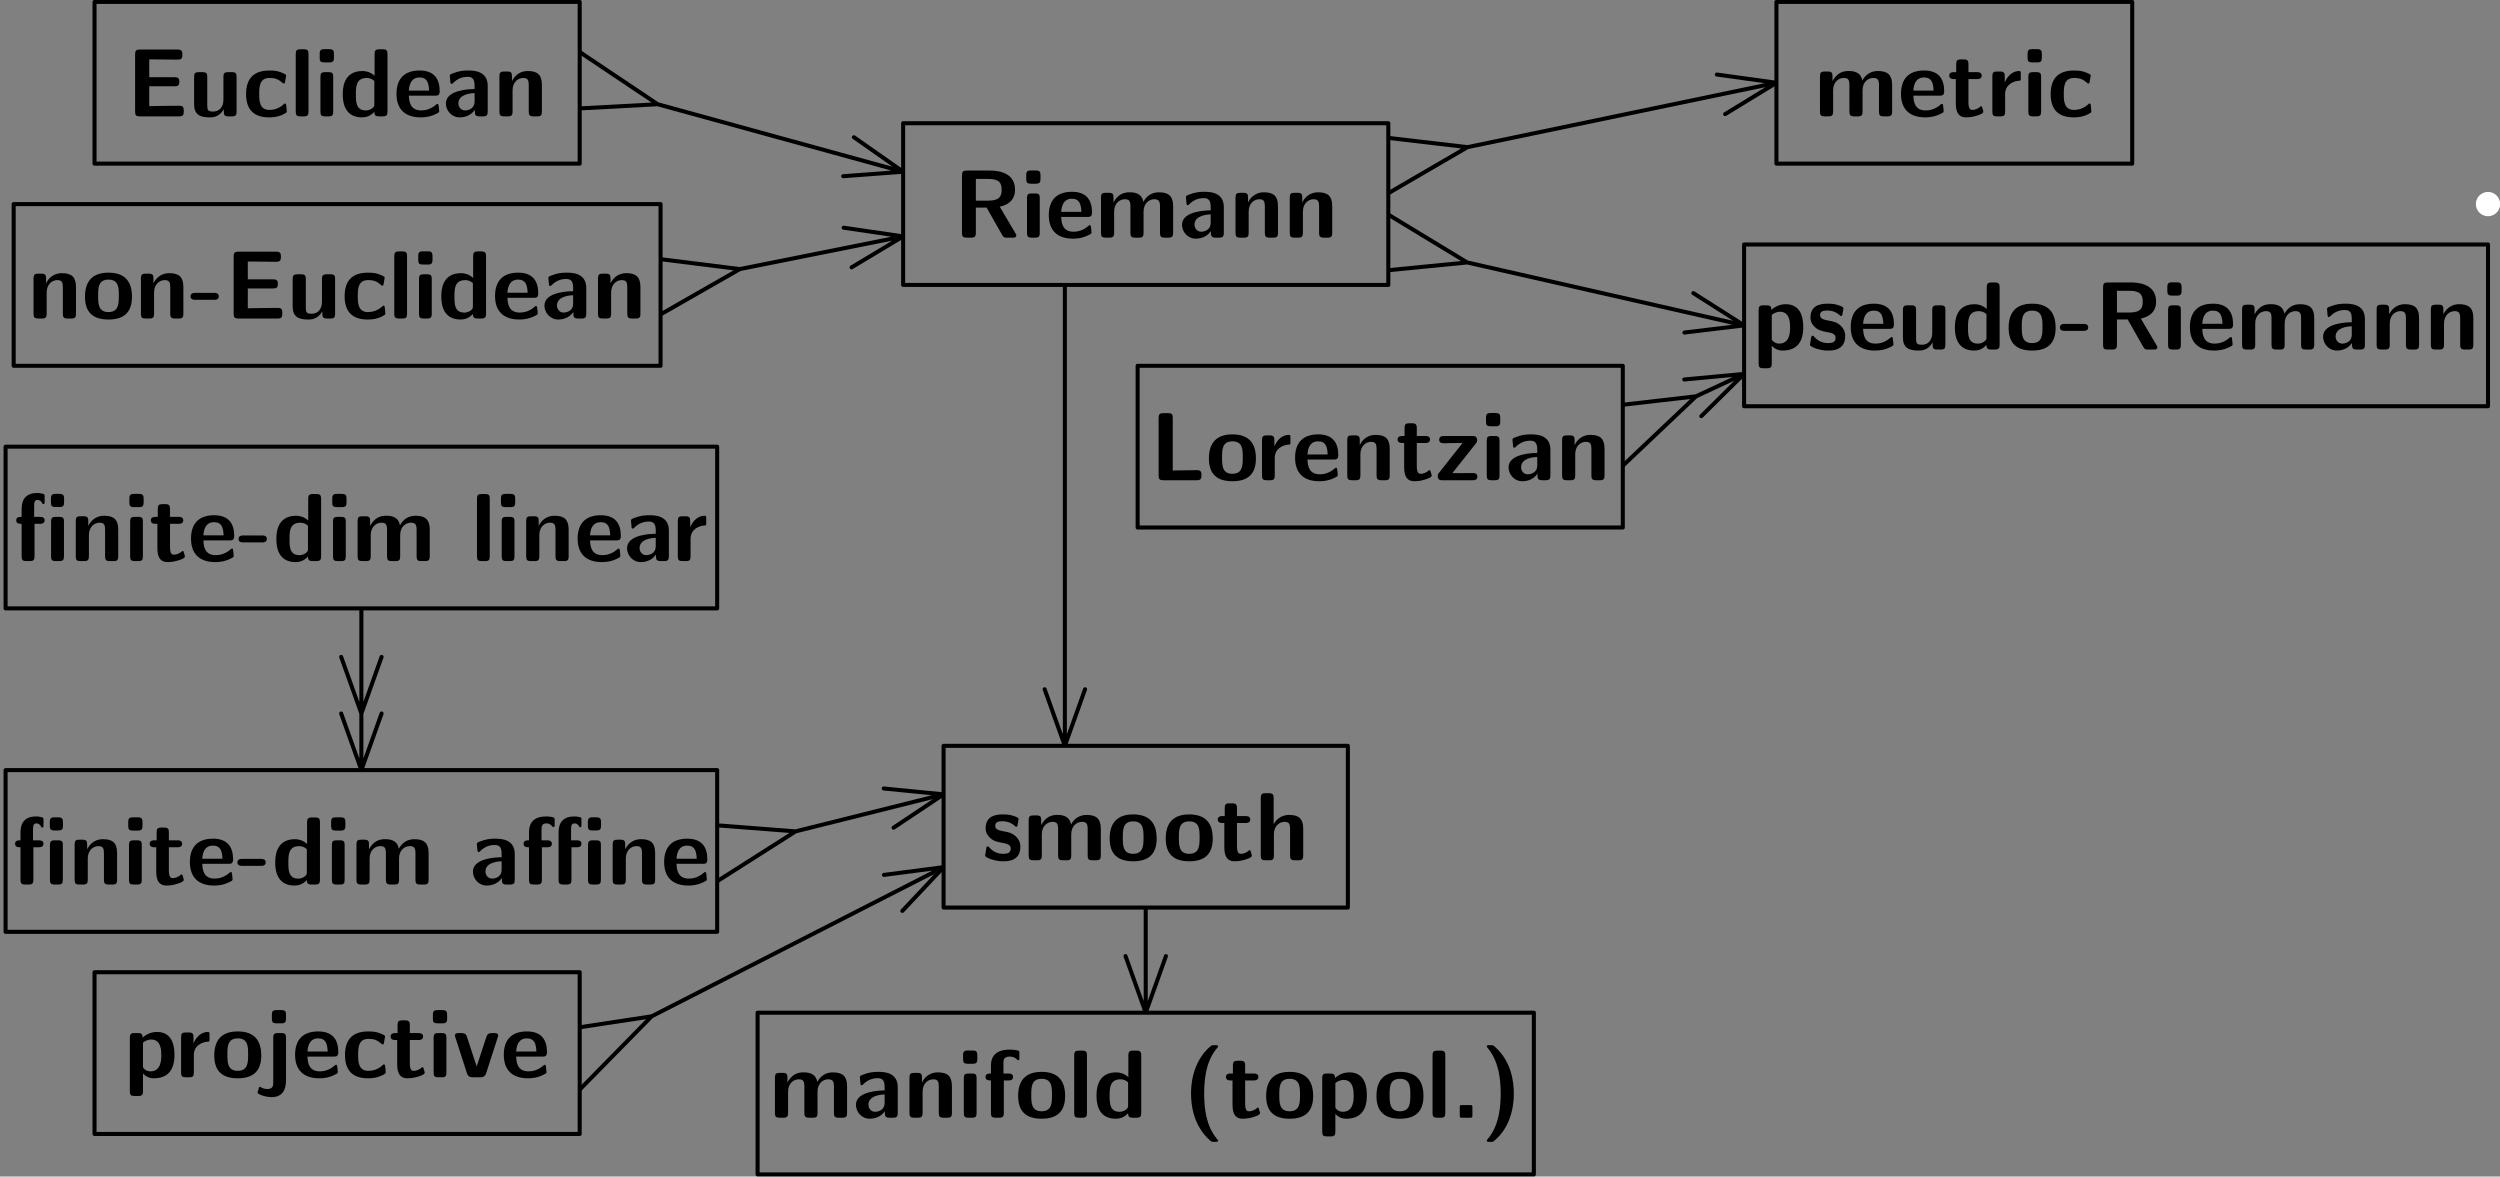 <?xml version="1.0" encoding="UTF-8"?>
<svg xmlns="http://www.w3.org/2000/svg" xmlns:xlink="http://www.w3.org/1999/xlink" width="309.175pt" height="145.5pt" viewBox="0 0 309.175 145.5" version="1.1">
<rect x="0" y="0" width="309.175" height="145.5" fill="#808080" stroke="none"/>
<defs>
<g>
<symbol overflow="visible" id="glyph0-0">
<path style="stroke:none;" d=""/>
</symbol>
<symbol overflow="visible" id="glyph0-1">
<path style="stroke:none;" d="M 5.766 -3.828 C 6.531 -4 7.656 -4.453 7.656 -5.938 C 7.656 -8.297 5.062 -8.297 4.531 -8.297 L 1.656 -8.297 C 1.234 -8.297 1.094 -8.156 1.094 -7.719 L 1.094 -0.578 C 1.094 -0.141 1.219 0 1.656 0 L 2.234 0 C 2.688 0 2.812 -0.156 2.812 -0.578 L 2.812 -3.719 L 4.141 -3.719 L 6.094 -0.281 C 6.266 0 6.391 0 6.656 0 L 7.359 0 C 7.609 0 7.812 0 7.812 -0.359 Z M 2.812 -4.578 L 2.812 -7.266 L 4.359 -7.266 C 5.75 -7.266 6 -6.719 6 -5.922 C 6 -5.219 5.828 -4.578 4.359 -4.578 Z M 2.812 -4.578 "/>
</symbol>
<symbol overflow="visible" id="glyph0-2">
<path style="stroke:none;" d="M 1.219 -8.312 C 0.844 -8.312 0.641 -8.234 0.641 -7.75 L 0.641 -7.203 C 0.641 -6.828 0.766 -6.672 1.203 -6.672 L 1.828 -6.672 C 2.406 -6.672 2.406 -6.922 2.406 -7.484 C 2.406 -8.062 2.406 -8.312 1.828 -8.312 Z M 2.312 -4.906 C 2.312 -5.281 2.234 -5.469 1.75 -5.469 L 1.297 -5.469 C 0.875 -5.469 0.734 -5.344 0.734 -4.906 L 0.734 -0.578 C 0.734 -0.141 0.859 0 1.297 0 L 1.75 0 C 2.203 0 2.312 -0.156 2.312 -0.578 Z M 2.312 -4.906 "/>
</symbol>
<symbol overflow="visible" id="glyph0-3">
<path style="stroke:none;" d="M 5.156 -2.562 C 5.422 -2.562 5.719 -2.562 5.719 -3.109 C 5.719 -4.656 5.016 -5.672 3.234 -5.672 C 1.312 -5.672 0.375 -4.609 0.375 -2.781 C 0.375 -0.828 1.5 0.125 3.375 0.125 C 3.844 0.125 4.516 0.078 5.312 -0.328 C 5.562 -0.453 5.656 -0.484 5.656 -0.641 C 5.656 -0.719 5.625 -1.062 5.609 -1.156 C 5.562 -1.531 5.547 -1.547 5.438 -1.547 C 5.391 -1.547 5.359 -1.547 5.234 -1.422 C 4.531 -0.812 3.812 -0.734 3.438 -0.734 C 2.078 -0.734 1.938 -1.797 1.906 -2.562 Z M 1.906 -3.188 C 1.953 -3.922 2.188 -4.812 3.234 -4.812 C 4.188 -4.812 4.359 -4.125 4.406 -3.188 Z M 1.906 -3.188 "/>
</symbol>
<symbol overflow="visible" id="glyph0-4">
<path style="stroke:none;" d="M 9.641 -3.891 C 9.641 -5.109 9.109 -5.609 7.891 -5.609 C 7.047 -5.609 6.391 -5.219 5.953 -4.422 C 5.766 -5.562 4.75 -5.609 4.25 -5.609 C 4.016 -5.609 3.516 -5.609 2.969 -5.219 C 2.609 -4.938 2.359 -4.547 2.281 -4.375 L 2.266 -4.375 L 2.266 -4.969 C 2.266 -5.359 2.188 -5.547 1.703 -5.547 L 1.297 -5.547 C 0.859 -5.547 0.719 -5.422 0.719 -4.969 L 0.719 -0.578 C 0.719 -0.141 0.844 0 1.297 0 L 1.766 0 C 2.219 0 2.344 -0.156 2.344 -0.578 L 2.344 -3.219 C 2.344 -4.297 3.078 -4.75 3.656 -4.75 C 4.234 -4.75 4.359 -4.5 4.359 -3.859 L 4.359 -0.578 C 4.359 -0.141 4.5 0 4.938 0 L 5.422 0 C 5.875 0 5.984 -0.156 5.984 -0.578 L 5.984 -3.219 C 5.984 -4.297 6.719 -4.75 7.297 -4.75 C 7.875 -4.75 8.016 -4.5 8.016 -3.859 L 8.016 -0.578 C 8.016 -0.141 8.141 0 8.578 0 L 9.062 0 C 9.516 0 9.641 -0.156 9.641 -0.578 Z M 9.641 -3.891 "/>
</symbol>
<symbol overflow="visible" id="glyph0-5">
<path style="stroke:none;" d="M 5.547 -3.781 C 5.547 -5.672 3.734 -5.672 3.125 -5.672 C 2.562 -5.672 1.969 -5.625 1.172 -5.297 C 0.922 -5.188 0.859 -5.156 0.859 -5.016 C 0.859 -4.938 0.938 -4.25 0.938 -4.141 C 0.953 -4.078 1.016 -4.016 1.094 -4.016 C 1.156 -4.016 1.188 -4.047 1.234 -4.094 C 1.75 -4.625 2.344 -4.891 3.078 -4.891 C 3.734 -4.891 3.922 -4.5 3.922 -3.797 L 3.922 -3.375 C 3.5 -3.375 0.375 -3.344 0.375 -1.594 C 0.375 -0.75 1.047 0.125 2.094 0.125 C 2.5 0.125 3.391 0.016 3.953 -0.812 L 3.953 -0.578 C 3.953 -0.188 4.047 0 4.531 0 L 4.969 0 C 5.422 0 5.547 -0.156 5.547 -0.578 Z M 3.922 -1.844 C 3.922 -0.734 2.781 -0.734 2.75 -0.734 C 2.25 -0.734 1.922 -1.156 1.922 -1.609 C 1.922 -2.781 3.578 -2.875 3.922 -2.875 Z M 3.922 -1.844 "/>
</symbol>
<symbol overflow="visible" id="glyph0-6">
<path style="stroke:none;" d="M 5.969 -3.891 C 5.969 -5.109 5.453 -5.609 4.234 -5.609 C 2.969 -5.609 2.438 -4.703 2.281 -4.375 L 2.266 -4.375 L 2.266 -4.969 C 2.266 -5.359 2.188 -5.547 1.703 -5.547 L 1.297 -5.547 C 0.859 -5.547 0.719 -5.422 0.719 -4.969 L 0.719 -0.578 C 0.719 -0.141 0.844 0 1.297 0 L 1.766 0 C 2.219 0 2.344 -0.156 2.344 -0.578 L 2.344 -3.219 C 2.344 -4.25 3.031 -4.75 3.656 -4.75 C 4.234 -4.75 4.344 -4.469 4.344 -3.859 L 4.344 -0.578 C 4.344 -0.188 4.438 0 4.922 0 L 5.406 0 C 5.859 0 5.969 -0.156 5.969 -0.578 Z M 5.969 -3.891 "/>
</symbol>
<symbol overflow="visible" id="glyph0-7">
<path style="stroke:none;" d="M 2.844 -3.719 L 5.984 -3.719 C 6.359 -3.719 6.562 -3.797 6.562 -4.281 C 6.562 -4.719 6.406 -4.844 5.984 -4.844 L 2.844 -4.844 L 2.844 -7.047 L 3.438 -7.047 C 4.359 -7.047 5.312 -7.016 6.234 -7.016 C 6.656 -7.016 6.938 -7.016 6.938 -7.594 L 6.938 -7.688 C 6.938 -8.062 6.844 -8.266 6.359 -8.266 L 1.656 -8.266 C 1.234 -8.266 1.094 -8.125 1.094 -7.688 L 1.094 -0.578 C 1.094 -0.141 1.219 0 1.656 0 L 6.531 0 C 7 0 7.109 -0.156 7.109 -0.578 L 7.109 -0.734 C 7.109 -1.312 6.844 -1.312 6.438 -1.312 C 5.828 -1.312 5.219 -1.297 4.594 -1.297 C 4.297 -1.297 3.062 -1.281 2.844 -1.266 Z M 2.844 -3.719 "/>
</symbol>
<symbol overflow="visible" id="glyph0-8">
<path style="stroke:none;" d="M 5.969 -4.906 C 5.969 -5.281 5.891 -5.469 5.406 -5.469 L 4.922 -5.469 C 4.469 -5.469 4.344 -5.312 4.344 -4.906 L 4.344 -2.062 C 4.344 -1.281 3.938 -0.594 3.078 -0.594 C 2.422 -0.594 2.344 -0.766 2.344 -1.406 L 2.344 -4.906 C 2.344 -5.281 2.266 -5.469 1.766 -5.469 L 1.297 -5.469 C 0.859 -5.469 0.719 -5.344 0.719 -4.906 L 0.719 -1.5 C 0.719 -0.234 1.406 0.125 2.656 0.125 C 2.969 0.125 3.828 0.125 4.391 -0.891 L 4.391 -0.578 C 4.391 -0.188 4.469 0 4.953 0 L 5.406 0 C 5.859 0 5.969 -0.156 5.969 -0.578 Z M 5.969 -4.906 "/>
</symbol>
<symbol overflow="visible" id="glyph0-9">
<path style="stroke:none;" d="M 5.469 -0.594 C 5.469 -0.734 5.422 -1.281 5.391 -1.438 C 5.391 -1.469 5.359 -1.594 5.25 -1.594 C 5.203 -1.594 5.172 -1.594 5.062 -1.469 C 4.859 -1.297 4.297 -0.797 3.312 -0.797 C 2.062 -0.797 2.062 -2.016 2.062 -2.766 C 2.062 -3.734 2.125 -4.75 3.344 -4.75 C 4.125 -4.75 4.453 -4.547 4.875 -4.203 C 5.016 -4.062 5.047 -4.062 5.094 -4.062 C 5.219 -4.062 5.234 -4.172 5.25 -4.219 C 5.266 -4.312 5.391 -4.984 5.391 -5.047 C 5.391 -5.156 5.312 -5.203 5.109 -5.297 C 4.531 -5.562 4.172 -5.672 3.328 -5.672 C 1.547 -5.672 0.438 -4.844 0.438 -2.75 C 0.438 -0.766 1.469 0.125 3.281 0.125 C 3.594 0.125 4.312 0.125 5.109 -0.281 C 5.453 -0.469 5.469 -0.484 5.469 -0.594 Z M 5.469 -0.594 "/>
</symbol>
<symbol overflow="visible" id="glyph0-10">
<path style="stroke:none;" d="M 2.312 -7.719 C 2.312 -8.109 2.234 -8.297 1.75 -8.297 L 1.297 -8.297 C 0.875 -8.297 0.734 -8.156 0.734 -7.719 L 0.734 -0.578 C 0.734 -0.141 0.859 0 1.297 0 L 1.75 0 C 2.203 0 2.312 -0.156 2.312 -0.578 Z M 2.312 -7.719 "/>
</symbol>
<symbol overflow="visible" id="glyph0-11">
<path style="stroke:none;" d="M 5.969 -7.719 C 5.969 -8.109 5.875 -8.297 5.391 -8.297 L 4.953 -8.297 C 4.5 -8.297 4.375 -8.141 4.375 -7.719 L 4.375 -5.016 C 3.844 -5.516 3.234 -5.609 2.875 -5.609 C 0.438 -5.609 0.438 -3.312 0.438 -2.719 C 0.438 -2.172 0.438 0.125 2.812 0.125 C 3.312 0.125 3.828 -0.016 4.344 -0.562 C 4.344 -0.125 4.5 0 4.906 0 L 5.391 0 C 5.844 0 5.969 -0.156 5.969 -0.578 Z M 4.344 -1.5 C 4.344 -1.297 4.344 -1.188 4 -0.938 C 3.688 -0.75 3.422 -0.734 3.281 -0.734 C 2.062 -0.734 2.062 -1.828 2.062 -2.719 C 2.062 -3.625 2.062 -4.75 3.406 -4.75 C 3.75 -4.75 4.078 -4.625 4.344 -4.375 Z M 4.344 -1.5 "/>
</symbol>
<symbol overflow="visible" id="glyph0-12">
<path style="stroke:none;" d="M 6.188 -2.688 C 6.188 -4.656 5.234 -5.672 3.281 -5.672 C 1.297 -5.672 0.375 -4.609 0.375 -2.688 C 0.375 -0.734 1.406 0.125 3.281 0.125 C 5.156 0.125 6.188 -0.734 6.188 -2.688 Z M 3.281 -0.797 C 2 -0.797 2 -1.875 2 -2.828 C 2 -3.75 2 -4.812 3.281 -4.812 C 4.562 -4.812 4.562 -3.766 4.562 -2.828 C 4.562 -1.891 4.562 -0.797 3.281 -0.797 Z M 3.281 -0.797 "/>
</symbol>
<symbol overflow="visible" id="glyph0-13">
<path style="stroke:none;" d="M 3.078 -2.312 C 3.219 -2.312 3.641 -2.312 3.641 -2.734 C 3.641 -3.172 3.219 -3.172 3.078 -3.172 L 0.719 -3.172 C 0.578 -3.172 0.141 -3.172 0.141 -2.734 C 0.141 -2.312 0.578 -2.312 0.719 -2.312 Z M 3.078 -2.312 "/>
</symbol>
<symbol overflow="visible" id="glyph0-14">
<path style="stroke:none;" d="M 2.609 -4.609 L 3.672 -4.609 C 3.812 -4.609 4.25 -4.609 4.25 -5.047 C 4.25 -5.469 3.812 -5.469 3.672 -5.469 L 2.609 -5.469 L 2.609 -6.469 C 2.609 -6.844 2.516 -7.047 2.031 -7.047 L 1.656 -7.047 C 1.234 -7.047 1.094 -6.906 1.094 -6.469 L 1.094 -5.469 L 0.812 -5.469 C 0.688 -5.469 0.234 -5.469 0.234 -5.047 C 0.234 -4.609 0.672 -4.609 0.812 -4.609 L 1.047 -4.609 L 1.047 -1.594 C 1.047 -0.375 1.484 0.125 2.312 0.125 C 2.422 0.125 2.938 0.125 3.562 -0.062 C 3.766 -0.125 4.453 -0.328 4.453 -0.562 C 4.453 -0.594 4.438 -0.688 4.359 -0.938 C 4.297 -1.172 4.281 -1.25 4.172 -1.25 C 4.109 -1.25 4.094 -1.234 4.031 -1.156 C 3.891 -1.062 3.578 -0.797 3.078 -0.797 C 2.781 -0.797 2.609 -1 2.609 -1.797 Z M 2.609 -4.609 "/>
</symbol>
<symbol overflow="visible" id="glyph0-15">
<path style="stroke:none;" d="M 2.312 -2.75 C 2.312 -3.891 3.266 -4.344 4.016 -4.406 C 4.234 -4.406 4.25 -4.406 4.25 -4.719 L 4.25 -5.281 C 4.25 -5.516 4.25 -5.609 4.047 -5.609 C 3.703 -5.609 2.828 -5.484 2.266 -4.203 L 2.266 -4.969 C 2.266 -5.359 2.172 -5.547 1.688 -5.547 L 1.297 -5.547 C 0.875 -5.547 0.734 -5.422 0.734 -4.969 L 0.734 -0.578 C 0.734 -0.141 0.859 0 1.297 0 L 1.75 0 C 2.203 0 2.312 -0.156 2.312 -0.578 Z M 2.312 -2.75 "/>
</symbol>
<symbol overflow="visible" id="glyph0-16">
<path style="stroke:none;" d="M 2.359 -0.469 C 2.891 0.125 3.547 0.125 3.719 0.125 C 6.25 0.125 6.25 -2.156 6.25 -2.766 C 6.25 -3.344 6.25 -5.609 4.094 -5.609 C 3.375 -5.609 2.75 -5.312 2.312 -4.906 C 2.312 -5.359 2.156 -5.469 1.75 -5.469 L 1.297 -5.469 C 0.875 -5.469 0.734 -5.344 0.734 -4.906 L 0.734 1.75 C 0.734 2.172 0.859 2.312 1.297 2.312 L 1.781 2.312 C 2.234 2.312 2.359 2.156 2.359 1.75 Z M 2.359 -4.281 C 2.484 -4.406 2.875 -4.672 3.391 -4.672 C 4.609 -4.672 4.625 -3.266 4.625 -2.734 C 4.625 -2.266 4.625 -0.734 3.281 -0.734 C 3 -0.734 2.781 -0.828 2.641 -0.938 C 2.359 -1.141 2.359 -1.188 2.359 -1.406 Z M 2.359 -4.281 "/>
</symbol>
<symbol overflow="visible" id="glyph0-17">
<path style="stroke:none;" d="M 4.734 -1.688 C 4.734 -2.359 4.375 -2.766 4.156 -2.969 C 3.688 -3.391 3.266 -3.469 2.766 -3.562 C 2.109 -3.688 1.625 -3.781 1.625 -4.25 C 1.625 -4.734 2.016 -4.828 2.484 -4.828 C 3.281 -4.828 3.719 -4.531 4.031 -4.266 C 4.141 -4.141 4.172 -4.141 4.219 -4.141 C 4.344 -4.141 4.359 -4.25 4.375 -4.297 C 4.406 -4.406 4.516 -5.062 4.516 -5.125 C 4.516 -5.312 3.891 -5.484 3.75 -5.531 C 3.281 -5.672 2.891 -5.672 2.578 -5.672 C 2.047 -5.672 0.438 -5.672 0.438 -3.969 C 0.438 -3.375 0.703 -3.031 1.031 -2.734 C 1.453 -2.359 1.906 -2.266 2.594 -2.141 C 2.938 -2.078 3.547 -1.969 3.547 -1.453 C 3.547 -0.891 3.078 -0.797 2.625 -0.797 C 2.094 -0.797 1.422 -0.953 0.859 -1.625 C 0.797 -1.688 0.766 -1.719 0.688 -1.719 C 0.578 -1.719 0.547 -1.609 0.531 -1.547 C 0.516 -1.375 0.375 -0.688 0.375 -0.578 C 0.375 -0.359 1.25 -0.078 1.266 -0.078 C 1.922 0.125 2.422 0.125 2.625 0.125 C 3.234 0.125 4.734 0.078 4.734 -1.688 Z M 4.734 -1.688 "/>
</symbol>
<symbol overflow="visible" id="glyph0-18">
<path style="stroke:none;" d="M 2.844 -1.203 L 2.844 -7.719 C 2.844 -8.109 2.766 -8.297 2.266 -8.297 L 1.656 -8.297 C 1.234 -8.297 1.094 -8.156 1.094 -7.719 L 1.094 -0.578 C 1.094 -0.141 1.219 0 1.656 0 L 5.812 0 C 6.266 0 6.391 -0.156 6.391 -0.578 L 6.391 -0.688 C 6.391 -0.953 6.375 -1.25 5.828 -1.25 Z M 2.844 -1.203 "/>
</symbol>
<symbol overflow="visible" id="glyph0-19">
<path style="stroke:none;" d="M 5.094 -4.562 C 5.219 -4.719 5.234 -4.781 5.234 -4.969 C 5.234 -5.469 4.859 -5.469 4.656 -5.469 L 1.125 -5.469 C 0.969 -5.469 0.547 -5.469 0.547 -5.016 C 0.547 -4.578 0.938 -4.578 1.25 -4.578 C 1.641 -4.578 2.609 -4.609 2.984 -4.609 L 3.438 -4.609 L 0.516 -0.906 C 0.391 -0.75 0.375 -0.688 0.375 -0.5 C 0.375 0 0.734 0 0.938 0 L 4.703 0 C 4.859 0 5.266 0 5.266 -0.438 C 5.266 -0.891 4.906 -0.891 4.547 -0.891 C 3.953 -0.891 3.328 -0.875 2.719 -0.875 L 2.172 -0.875 Z M 5.094 -4.562 "/>
</symbol>
<symbol overflow="visible" id="glyph0-20">
<path style="stroke:none;" d="M 5.969 -3.891 C 5.969 -5.109 5.453 -5.609 4.234 -5.609 C 3.031 -5.609 2.484 -4.781 2.312 -4.453 L 2.312 -7.719 C 2.312 -8.109 2.219 -8.297 1.734 -8.297 L 1.297 -8.297 C 0.859 -8.297 0.719 -8.156 0.719 -7.719 L 0.719 -0.578 C 0.719 -0.141 0.844 0 1.297 0 L 1.766 0 C 2.219 0 2.344 -0.156 2.344 -0.578 L 2.344 -3.219 C 2.344 -4.25 3.031 -4.75 3.656 -4.75 C 4.234 -4.75 4.344 -4.469 4.344 -3.859 L 4.344 -0.578 C 4.344 -0.188 4.438 0 4.922 0 L 5.406 0 C 5.859 0 5.969 -0.156 5.969 -0.578 Z M 5.969 -3.891 "/>
</symbol>
<symbol overflow="visible" id="glyph0-21">
<path style="stroke:none;" d="M 6.281 -7.734 C 6.281 -8.109 6.188 -8.312 5.703 -8.312 L 5.219 -8.312 C 4.766 -8.312 4.656 -8.156 4.656 -7.734 L 4.656 -7.25 C 4.656 -6.875 4.734 -6.688 5.219 -6.688 L 5.703 -6.688 C 6.156 -6.688 6.281 -6.844 6.281 -7.25 Z M 4.672 -0.578 C 4.672 -0.188 4.75 0 5.25 0 L 5.688 0 C 6.141 0 6.266 -0.156 6.266 -0.578 L 6.266 -4.906 C 6.266 -5.281 6.188 -5.469 5.688 -5.469 L 5.25 -5.469 C 4.797 -5.469 4.672 -5.312 4.672 -4.906 Z M 2.578 -6.844 C 2.578 -7.172 2.609 -7.562 2.969 -7.562 C 3.375 -7.562 3.5 -7.297 3.578 -7.156 C 3.594 -7.109 3.641 -7.047 3.719 -7.047 C 3.875 -7.047 3.875 -7.172 3.875 -7.359 L 3.875 -7.969 C 3.875 -8.25 3.875 -8.266 3.578 -8.344 C 3.281 -8.422 3.125 -8.422 2.953 -8.422 C 1.703 -8.422 1.031 -7.766 1.031 -6.453 L 1.031 -5.469 C 0.781 -5.469 0.359 -5.469 0.359 -5.047 C 0.359 -4.609 0.766 -4.609 1.031 -4.609 L 1.031 -0.578 C 1.031 -0.141 1.156 0 1.609 0 L 2.047 0 C 2.5 0 2.625 -0.156 2.625 -0.578 L 2.625 -4.609 L 3.297 -4.609 C 3.438 -4.609 3.875 -4.609 3.875 -5.047 C 3.875 -5.469 3.438 -5.469 3.297 -5.469 L 2.578 -5.469 Z M 2.578 -6.844 "/>
</symbol>
<symbol overflow="visible" id="glyph0-22">
<path style="stroke:none;" d="M 9.938 -7.734 C 9.938 -8.109 9.844 -8.312 9.359 -8.312 L 8.875 -8.312 C 8.422 -8.312 8.312 -8.156 8.312 -7.734 L 8.312 -7.25 C 8.312 -6.875 8.391 -6.688 8.875 -6.688 L 9.359 -6.688 C 9.812 -6.688 9.938 -6.844 9.938 -7.25 Z M 8.328 -0.578 C 8.328 -0.188 8.422 0 8.906 0 L 9.344 0 C 9.797 0 9.922 -0.156 9.922 -0.578 L 9.922 -4.906 C 9.922 -5.281 9.844 -5.469 9.344 -5.469 L 8.906 -5.469 C 8.453 -5.469 8.328 -5.312 8.328 -4.906 Z M 6.234 -6.844 C 6.234 -7.281 6.312 -7.562 6.641 -7.562 C 7.016 -7.562 7.156 -7.297 7.219 -7.203 C 7.25 -7.141 7.281 -7.078 7.359 -7.078 C 7.516 -7.078 7.516 -7.203 7.516 -7.391 L 7.516 -8.016 C 7.516 -8.297 7.516 -8.312 7.203 -8.359 C 6.938 -8.422 6.734 -8.422 6.625 -8.422 C 5.344 -8.422 4.688 -7.75 4.688 -6.453 L 4.688 -0.578 C 4.688 -0.141 4.812 0 5.266 0 L 5.703 0 C 6.156 0 6.281 -0.156 6.281 -0.578 L 6.281 -4.609 L 6.938 -4.609 C 7.094 -4.609 7.516 -4.609 7.516 -5.047 C 7.516 -5.469 7.094 -5.469 6.938 -5.469 L 6.234 -5.469 Z M 2.578 -6.797 C 2.578 -7.172 2.625 -7.562 3.172 -7.562 C 3.578 -7.562 3.766 -7.359 3.891 -7.203 C 3.938 -7.156 3.969 -7.109 4.047 -7.109 C 4.203 -7.109 4.203 -7.234 4.203 -7.422 L 4.203 -7.969 C 4.203 -8.266 4.188 -8.266 3.844 -8.359 C 3.531 -8.422 3.297 -8.422 3.141 -8.422 C 1.875 -8.422 1.031 -7.875 1.031 -6.438 L 1.031 -5.469 C 0.781 -5.469 0.359 -5.469 0.359 -5.047 C 0.359 -4.609 0.766 -4.609 1.031 -4.609 L 1.031 -0.578 C 1.031 -0.141 1.156 0 1.609 0 L 2.047 0 C 2.5 0 2.625 -0.156 2.625 -0.578 L 2.625 -4.609 L 3.281 -4.609 C 3.438 -4.609 3.859 -4.609 3.859 -5.047 C 3.859 -5.469 3.438 -5.469 3.281 -5.469 L 2.578 -5.469 Z M 2.578 -6.797 "/>
</symbol>
<symbol overflow="visible" id="glyph0-23">
<path style="stroke:none;" d="M 2.672 -7.734 C 2.672 -8.109 2.594 -8.312 2.109 -8.312 L 1.5 -8.312 C 1.047 -8.312 0.922 -8.156 0.922 -7.734 L 0.922 -7.25 C 0.922 -6.859 1 -6.672 1.5 -6.672 L 2.109 -6.672 C 2.562 -6.672 2.672 -6.828 2.672 -7.25 Z M 1.094 0.656 C 1.094 0.969 1.094 1.453 0.344 1.453 C 0.203 1.453 -0.125 1.406 -0.375 1.266 C -0.484 1.188 -0.516 1.188 -0.547 1.188 C -0.672 1.188 -0.688 1.266 -0.734 1.5 C -0.828 1.75 -0.844 1.859 -0.844 1.891 C -0.844 2.109 0.141 2.453 0.891 2.453 C 2.219 2.453 2.672 1.562 2.672 0.375 L 2.672 -4.906 C 2.672 -5.281 2.594 -5.469 2.109 -5.469 L 1.656 -5.469 C 1.203 -5.469 1.094 -5.312 1.094 -4.906 Z M 1.094 0.656 "/>
</symbol>
<symbol overflow="visible" id="glyph0-24">
<path style="stroke:none;" d="M 5.594 -4.906 C 5.656 -5.078 5.656 -5.109 5.656 -5.141 C 5.656 -5.469 5.359 -5.469 5.172 -5.469 L 4.922 -5.469 C 4.422 -5.469 4.297 -5.297 4.188 -4.953 L 3 -1.344 L 1.812 -4.953 C 1.734 -5.219 1.656 -5.469 1.078 -5.469 L 0.781 -5.469 C 0.609 -5.469 0.312 -5.469 0.312 -5.141 C 0.312 -5.109 0.312 -5.078 0.375 -4.906 L 1.797 -0.5 C 1.953 0 2.328 0 2.547 0 L 3.422 0 C 3.641 0 4 0 4.172 -0.5 Z M 5.594 -4.906 "/>
</symbol>
<symbol overflow="visible" id="glyph0-25">
<path style="stroke:none;" d="M 2.625 -4.609 L 3.188 -4.609 C 3.328 -4.609 3.766 -4.609 3.766 -5.047 C 3.766 -5.469 3.328 -5.469 3.188 -5.469 L 2.578 -5.469 L 2.578 -6.781 C 2.578 -7.094 2.578 -7.562 3.359 -7.562 C 3.734 -7.562 3.984 -7.453 4.219 -7.234 C 4.297 -7.141 4.344 -7.109 4.406 -7.109 C 4.547 -7.109 4.547 -7.234 4.547 -7.422 L 4.547 -7.969 C 4.547 -8.266 4.547 -8.266 4.141 -8.359 C 3.797 -8.422 3.531 -8.422 3.359 -8.422 C 2.469 -8.422 1.031 -8.219 1.031 -6.438 L 1.031 -5.469 C 0.781 -5.469 0.359 -5.469 0.359 -5.047 C 0.359 -4.609 0.766 -4.609 1.031 -4.609 L 1.031 -0.578 C 1.031 -0.141 1.156 0 1.609 0 L 2.047 0 C 2.5 0 2.625 -0.156 2.625 -0.578 Z M 2.625 -4.609 "/>
</symbol>
<symbol overflow="visible" id="glyph0-26">
<path style="stroke:none;" d="M 3.844 -8.969 C 3.625 -8.969 3.594 -8.969 3.375 -8.781 C 1.953 -7.562 1.031 -5.516 1.031 -2.984 C 1.031 -1.547 1.328 0.953 3.328 2.766 C 3.578 2.984 3.594 2.984 3.844 2.984 L 4.047 2.984 C 4.25 2.984 4.375 2.984 4.375 2.828 C 4.375 2.797 4.375 2.766 4.234 2.625 C 3.484 1.703 2.656 0.234 2.656 -2.984 C 2.656 -6.5 3.641 -7.891 4.297 -8.672 C 4.344 -8.734 4.375 -8.766 4.375 -8.812 C 4.375 -8.969 4.25 -8.969 4.047 -8.969 Z M 3.844 -8.969 "/>
</symbol>
<symbol overflow="visible" id="glyph0-27">
<path style="stroke:none;" d="M 2.609 -1.25 C 2.609 -1.547 2.594 -1.562 2.281 -1.562 L 1.359 -1.562 C 1.047 -1.562 1.047 -1.547 1.047 -1.25 L 1.047 -0.328 C 1.047 -0.016 1.047 0 1.359 0 L 2.281 0 C 2.594 0 2.609 -0.016 2.609 -0.328 Z M 2.609 -1.25 "/>
</symbol>
<symbol overflow="visible" id="glyph0-28">
<path style="stroke:none;" d="M 1.047 -8.969 C 0.859 -8.969 0.734 -8.969 0.734 -8.812 C 0.734 -8.781 0.734 -8.75 0.875 -8.594 C 1.609 -7.672 2.453 -6.203 2.453 -2.984 C 2.453 0.516 1.453 1.906 0.797 2.703 C 0.734 2.781 0.734 2.812 0.734 2.828 C 0.734 2.984 0.859 2.984 1.047 2.984 L 1.266 2.984 C 1.484 2.984 1.5 2.984 1.719 2.797 C 3.156 1.594 4.078 -0.453 4.078 -2.984 C 4.078 -4.438 3.781 -6.938 1.781 -8.734 C 1.531 -8.969 1.5 -8.969 1.266 -8.969 Z M 1.047 -8.969 "/>
</symbol>
</g>
<clipPath id="clip1">
  <path d="M 71.691 5.102 L 112 5.102 L 112 15.238 L 71.691 15.238 Z M 71.691 15.238 L 111.691 15.238 L 111.691 20.238 L 71.691 20.238 Z M 68 20.238 L 111.691 20.238 L 111.691 23 L 68 23 Z M 68 20.238 "/>
</clipPath>
<clipPath id="clip2">
  <path d="M 81.691 27 L 111.691 27 L 111.691 30.238 L 81.691 30.238 Z M 81.691 30.238 L 111.691 30.238 L 111.691 35.238 L 81.691 35.238 Z M 81.691 35.238 L 112 35.238 L 112 40 L 81.691 40 Z M 81.691 35.238 "/>
</clipPath>
<clipPath id="clip3">
  <path d="M 168 8 L 219.691 8 L 219.691 15.238 L 168 15.238 Z M 171.691 15.238 L 219.691 15.238 L 219.691 20.238 L 171.691 20.238 Z M 171.691 20.238 L 220 20.238 L 220 25 L 171.691 25 Z M 171.691 20.238 "/>
</clipPath>
<clipPath id="clip4">
  <path d="M 171.691 25 L 216 25 L 216 30.238 L 171.691 30.238 Z M 171.691 30.238 L 215.691 30.238 L 215.691 35.238 L 171.691 35.238 Z M 168 35.238 L 215.691 35.238 L 215.691 42 L 168 42 Z M 168 35.238 "/>
</clipPath>
<clipPath id="clip5">
  <path d="M 128 35.238 L 135 35.238 L 135 45.238 L 128 45.238 Z M 128 45.238 L 135 45.238 L 135 55.238 L 128 55.238 Z M 128 55.238 L 135 55.238 L 135 65.238 L 128 65.238 Z M 128 65.238 L 135 65.238 L 135 75.238 L 128 75.238 Z M 128 75.238 L 135 75.238 L 135 92.238 L 128 92.238 Z M 128 75.238 "/>
</clipPath>
<clipPath id="clip6">
  <path d="M 41.441 75.238 L 48 75.238 L 48 92.238 L 41.441 92.238 Z M 41.441 92.238 L 48 92.238 L 48 95.238 L 41.441 95.238 Z M 41.441 92.238 "/>
</clipPath>
<clipPath id="clip7">
  <path d="M 88.691 97 L 116.691 97 L 116.691 110 L 88.691 110 Z M 88.691 97 "/>
</clipPath>
<clipPath id="clip8">
  <path d="M 88.691 106 L 116.691 106 L 116.691 112.238 L 88.691 112.238 Z M 88.691 112.238 L 117 112.238 L 117 115.238 L 88.691 115.238 Z M 67 115.238 L 117 115.238 L 117 120.238 L 67 120.238 Z M 71.691 120.238 L 117 120.238 L 117 125.238 L 71.691 125.238 Z M 71.691 125.238 L 93.691 125.238 L 93.691 135 L 71.691 135 Z M 71.691 125.238 "/>
</clipPath>
<clipPath id="clip9">
  <path d="M 138 112.238 L 145 112.238 L 145 115.238 L 138 115.238 Z M 138 115.238 L 145 115.238 L 145 120.238 L 138 120.238 Z M 138 120.238 L 145 120.238 L 145 125.238 L 138 125.238 Z M 138 120.238 "/>
</clipPath>
<clipPath id="clip10">
  <path d="M 196 45 L 215.691 45 L 215.691 45.238 L 196 45.238 Z M 200.691 45.238 L 215.691 45.238 L 215.691 50.238 L 200.691 50.238 Z M 200.691 50.238 L 216 50.238 L 216 58 L 200.691 58 Z M 200.691 50.238 "/>
</clipPath>
<clipPath id="clip11">
  <path d="M 111 14 L 172 14 L 172 20.238 L 111 20.238 Z M 111 20.238 L 172 20.238 L 172 25.238 L 111 25.238 Z M 111 25.238 L 172 25.238 L 172 30.238 L 111 30.238 Z M 111 30.238 L 172 30.238 L 172 36 L 111 36 Z M 111 30.238 "/>
</clipPath>
<clipPath id="clip12">
  <path d="M 11 0 L 72 0 L 72 0.238 L 11 0.238 Z M 11 0.238 L 72 0.238 L 72 20.238 L 11 20.238 Z M 11 20.238 L 72 20.238 L 72 21 L 11 21 Z M 11 20.238 "/>
</clipPath>
<clipPath id="clip13">
  <path d="M 1 24 L 82 24 L 82 30.238 L 1 30.238 Z M 1 30.238 L 82 30.238 L 82 45.238 L 1 45.238 Z M 1 45.238 L 82 45.238 L 82 46 L 1 46 Z M 1 45.238 "/>
</clipPath>
<clipPath id="clip14">
  <path d="M 215 29 L 308 29 L 308 45.238 L 215 45.238 Z M 215 45.238 L 308 45.238 L 308 51 L 215 51 Z M 215 45.238 "/>
</clipPath>
<clipPath id="clip15">
  <path d="M 140 44 L 201 44 L 201 55.238 L 140 55.238 Z M 140 55.238 L 201 55.238 L 201 66 L 140 66 Z M 140 55.238 "/>
</clipPath>
<clipPath id="clip16">
  <path d="M 116 91 L 167 91 L 167 95.238 L 116 95.238 Z M 116 95.238 L 167 95.238 L 167 113 L 116 113 Z M 116 95.238 "/>
</clipPath>
<clipPath id="clip17">
  <path d="M 0.016 54 L 89 54 L 89 76 L 0.016 76 Z M 0.016 54 "/>
</clipPath>
<clipPath id="clip18">
  <path d="M 0.016 94 L 89 94 L 89 116 L 0.016 116 Z M 0.016 94 "/>
</clipPath>
<clipPath id="clip19">
  <path d="M 11 119 L 72 119 L 72 125.238 L 11 125.238 Z M 11 125.238 L 72 125.238 L 72 141 L 11 141 Z M 11 125.238 "/>
</clipPath>
<clipPath id="clip20">
  <path d="M 93 124 L 190 124 L 190 145.488 L 93 145.488 Z M 93 124 "/>
</clipPath>
<clipPath id="clip21">
  <path d="M 306 23 L 309.176 23 L 309.176 27 L 306 27 Z M 306 23 "/>
</clipPath>
<clipPath id="clip22">
  <path d="M 118 21 L 165 21 L 165 25.238 L 118 25.238 Z M 118 25.238 L 165 25.238 L 165 30 L 118 30 Z M 118 25.238 "/>
</clipPath>
<clipPath id="clip23">
  <path d="M 217 34 L 306 34 L 306 45.238 L 217 45.238 Z M 217 45.238 L 306 45.238 L 306 46 L 217 46 Z M 217 45.238 "/>
</clipPath>
<clipPath id="clip24">
  <path d="M 143 51 L 156 51 L 156 55.238 L 143 55.238 Z M 143 55.238 L 156 55.238 L 156 60 L 143 60 Z M 143 55.238 "/>
</clipPath>
<clipPath id="clip25">
  <path d="M 156 51 L 199 51 L 199 55.238 L 156 55.238 Z M 156 55.238 L 199 55.238 L 199 60 L 156 60 Z M 156 55.238 "/>
</clipPath>
<clipPath id="clip26">
  <path d="M 26 124 L 53 124 L 53 125.238 L 26 125.238 Z M 26 125.238 L 53 125.238 L 53 136 L 26 136 Z M 26 125.238 "/>
</clipPath>
<clipPath id="clip27">
  <path d="M 53 124 L 68 124 L 68 125.238 L 53 125.238 Z M 53 125.238 L 68 125.238 L 68 134 L 53 134 Z M 53 125.238 "/>
</clipPath>
</defs>
<g id="surface1">
<g clip-path="url(#clip1)" clip-rule="nonzero">
<path style="fill:none;stroke-width:5;stroke-linecap:round;stroke-linejoin:round;stroke:rgb(0%,0%,0%);stroke-opacity:1;stroke-miterlimit:10;" d="M 686.881 1319.236 L 813.17 1325.994 L 1116.764 1242.517 L 1042.623 1236.97 L 1116.764 1242.517 L 1055.905 1285.173 L 1116.764 1242.517 L 813.17 1325.994 L 708.092 1396.384 " transform="matrix(0.1,0,0,-0.1,0.015,145.49)"/>
</g>
<g clip-path="url(#clip2)" clip-rule="nonzero">
<path style="fill:none;stroke-width:5;stroke-linecap:round;stroke-linejoin:round;stroke:rgb(0%,0%,0%);stroke-opacity:1;stroke-miterlimit:10;" d="M 805.006 1059.353 L 914.811 1122.127 L 1116.764 1162.517 L 1053.014 1124.275 L 1116.764 1162.517 L 1043.209 1173.298 L 1116.764 1162.517 L 914.811 1122.127 L 789.303 1137.791 " transform="matrix(0.1,0,0,-0.1,0.015,145.49)"/>
</g>
<g clip-path="url(#clip3)" clip-rule="nonzero">
<path style="fill:none;stroke-width:5;stroke-linecap:round;stroke-linejoin:round;stroke:rgb(0%,0%,0%);stroke-opacity:1;stroke-miterlimit:10;" d="M 1705.319 1209.275 L 1814.655 1272.908 L 2196.764 1352.517 L 2133.327 1313.767 L 2196.764 1352.517 L 2123.131 1362.713 L 2196.764 1352.517 L 1814.655 1272.908 L 1689.03 1287.595 " transform="matrix(0.1,0,0,-0.1,0.015,145.49)"/>
</g>
<g clip-path="url(#clip4)" clip-rule="nonzero">
<path style="fill:none;stroke-width:5;stroke-linecap:round;stroke-linejoin:round;stroke:rgb(0%,0%,0%);stroke-opacity:1;stroke-miterlimit:10;" d="M 1688.405 1117.947 L 1814.264 1130.33 L 2156.764 1052.517 L 2082.975 1043.65 L 2156.764 1052.517 L 2094.03 1092.4 L 2156.764 1052.517 L 1814.264 1130.33 L 1706.139 1195.955 " transform="matrix(0.1,0,0,-0.1,0.015,145.49)"/>
</g>
<g clip-path="url(#clip5)" clip-rule="nonzero">
<path style="fill:none;stroke-width:5;stroke-linecap:round;stroke-linejoin:round;stroke:rgb(0%,0%,0%);stroke-opacity:1;stroke-miterlimit:10;" d="M 1316.764 1102.517 L 1316.764 532.517 L 1291.764 602.517 L 1316.764 532.517 L 1341.764 602.517 " transform="matrix(0.1,0,0,-0.1,0.015,145.49)"/>
</g>
<g clip-path="url(#clip6)" clip-rule="nonzero">
<path style="fill:none;stroke-width:5;stroke-linecap:round;stroke-linejoin:round;stroke:rgb(0%,0%,0%);stroke-opacity:1;stroke-miterlimit:10;" d="M 446.764 702.517 L 446.764 572.517 L 421.764 642.517 L 446.764 572.517 L 471.764 642.517 L 446.764 572.517 L 446.764 502.517 L 421.764 572.517 L 446.764 502.517 L 471.764 572.517 " transform="matrix(0.1,0,0,-0.1,0.015,145.49)"/>
</g>
<g clip-path="url(#clip7)" clip-rule="nonzero">
<path style="fill:none;stroke-width:5;stroke-linecap:round;stroke-linejoin:round;stroke:rgb(0%,0%,0%);stroke-opacity:1;stroke-miterlimit:10;" d="M 877.038 358.845 L 983.756 426.736 L 1166.764 472.517 L 1104.928 431.267 L 1166.764 472.517 L 1092.78 479.783 L 1166.764 472.517 L 983.756 426.736 L 857.663 436.462 " transform="matrix(0.1,0,0,-0.1,0.015,145.49)"/>
</g>
<g clip-path="url(#clip8)" clip-rule="nonzero">
<path style="fill:none;stroke-width:5;stroke-linecap:round;stroke-linejoin:round;stroke:rgb(0%,0%,0%);stroke-opacity:1;stroke-miterlimit:10;" d="M 717.155 107.791 L 805.788 198.025 L 1166.764 382.517 L 1115.787 328.377 L 1166.764 382.517 L 1093.053 372.908 L 1166.764 382.517 L 805.788 198.025 L 680.748 179.002 " transform="matrix(0.1,0,0,-0.1,0.015,145.49)"/>
</g>
<g clip-path="url(#clip9)" clip-rule="nonzero">
<path style="fill:none;stroke-width:5;stroke-linecap:round;stroke-linejoin:round;stroke:rgb(0%,0%,0%);stroke-opacity:1;stroke-miterlimit:10;" d="M 1416.764 332.517 L 1416.764 202.517 L 1391.764 272.517 L 1416.764 202.517 L 1441.764 272.517 " transform="matrix(0.1,0,0,-0.1,0.015,145.49)"/>
</g>
<g clip-path="url(#clip10)" clip-rule="nonzero">
<path style="fill:none;stroke-width:5;stroke-linecap:round;stroke-linejoin:round;stroke:rgb(0%,0%,0%);stroke-opacity:1;stroke-miterlimit:10;" d="M 2005.553 877.791 L 2097.389 964.783 L 2156.764 992.517 L 2103.873 940.252 L 2156.764 992.517 L 2082.741 985.564 L 2156.764 992.517 L 2097.389 964.783 L 1971.725 950.291 " transform="matrix(0.1,0,0,-0.1,0.015,145.49)"/>
</g>
<g clip-path="url(#clip11)" clip-rule="nonzero">
<path style="fill:none;stroke-width:5;stroke-linecap:round;stroke-linejoin:round;stroke:rgb(0%,0%,0%);stroke-opacity:1;stroke-miterlimit:10;" d="M 1116.764 1102.517 L 1716.764 1102.517 L 1716.764 1302.517 L 1116.764 1302.517 Z M 1116.764 1102.517 " transform="matrix(0.1,0,0,-0.1,0.015,145.49)"/>
</g>
<g clip-path="url(#clip12)" clip-rule="nonzero">
<path style="fill:none;stroke-width:5;stroke-linecap:round;stroke-linejoin:round;stroke:rgb(0%,0%,0%);stroke-opacity:1;stroke-miterlimit:10;" d="M 116.764 1252.517 L 716.764 1252.517 L 716.764 1452.517 L 116.764 1452.517 Z M 116.764 1252.517 " transform="matrix(0.1,0,0,-0.1,0.015,145.49)"/>
</g>
<g clip-path="url(#clip13)" clip-rule="nonzero">
<path style="fill:none;stroke-width:5;stroke-linecap:round;stroke-linejoin:round;stroke:rgb(0%,0%,0%);stroke-opacity:1;stroke-miterlimit:10;" d="M 16.764 1002.517 L 816.764 1002.517 L 816.764 1202.517 L 16.764 1202.517 Z M 16.764 1002.517 " transform="matrix(0.1,0,0,-0.1,0.015,145.49)"/>
</g>
<path style="fill:none;stroke-width:5;stroke-linecap:round;stroke-linejoin:round;stroke:rgb(0%,0%,0%);stroke-opacity:1;stroke-miterlimit:10;" d="M 2196.764 1252.517 L 2636.764 1252.517 L 2636.764 1452.517 L 2196.764 1452.517 Z M 2196.764 1252.517 " transform="matrix(0.1,0,0,-0.1,0.015,145.49)"/>
<g clip-path="url(#clip14)" clip-rule="nonzero">
<path style="fill:none;stroke-width:5;stroke-linecap:round;stroke-linejoin:round;stroke:rgb(0%,0%,0%);stroke-opacity:1;stroke-miterlimit:10;" d="M 2156.764 952.517 L 3076.764 952.517 L 3076.764 1152.517 L 2156.764 1152.517 Z M 2156.764 952.517 " transform="matrix(0.1,0,0,-0.1,0.015,145.49)"/>
</g>
<g clip-path="url(#clip15)" clip-rule="nonzero">
<path style="fill:none;stroke-width:5;stroke-linecap:round;stroke-linejoin:round;stroke:rgb(0%,0%,0%);stroke-opacity:1;stroke-miterlimit:10;" d="M 1406.764 802.517 L 2006.764 802.517 L 2006.764 1002.517 L 1406.764 1002.517 Z M 1406.764 802.517 " transform="matrix(0.1,0,0,-0.1,0.015,145.49)"/>
</g>
<g clip-path="url(#clip16)" clip-rule="nonzero">
<path style="fill:none;stroke-width:5;stroke-linecap:round;stroke-linejoin:round;stroke:rgb(0%,0%,0%);stroke-opacity:1;stroke-miterlimit:10;" d="M 1166.764 332.517 L 1666.764 332.517 L 1666.764 532.517 L 1166.764 532.517 Z M 1166.764 332.517 " transform="matrix(0.1,0,0,-0.1,0.015,145.49)"/>
</g>
<g clip-path="url(#clip17)" clip-rule="nonzero">
<path style="fill:none;stroke-width:5;stroke-linecap:round;stroke-linejoin:round;stroke:rgb(0%,0%,0%);stroke-opacity:1;stroke-miterlimit:10;" d="M 6.764 702.517 L 886.764 702.517 L 886.764 902.517 L 6.764 902.517 Z M 6.764 702.517 " transform="matrix(0.1,0,0,-0.1,0.015,145.49)"/>
</g>
<g clip-path="url(#clip18)" clip-rule="nonzero">
<path style="fill:none;stroke-width:5;stroke-linecap:round;stroke-linejoin:round;stroke:rgb(0%,0%,0%);stroke-opacity:1;stroke-miterlimit:10;" d="M 6.764 302.517 L 886.764 302.517 L 886.764 502.517 L 6.764 502.517 Z M 6.764 302.517 " transform="matrix(0.1,0,0,-0.1,0.015,145.49)"/>
</g>
<g clip-path="url(#clip19)" clip-rule="nonzero">
<path style="fill:none;stroke-width:5;stroke-linecap:round;stroke-linejoin:round;stroke:rgb(0%,0%,0%);stroke-opacity:1;stroke-miterlimit:10;" d="M 116.764 52.517 L 716.764 52.517 L 716.764 252.517 L 116.764 252.517 Z M 116.764 52.517 " transform="matrix(0.1,0,0,-0.1,0.015,145.49)"/>
</g>
<g clip-path="url(#clip20)" clip-rule="nonzero">
<path style="fill:none;stroke-width:5;stroke-linecap:round;stroke-linejoin:round;stroke:rgb(0%,0%,0%);stroke-opacity:1;stroke-miterlimit:10;" d="M 936.764 2.517 L 1896.764 2.517 L 1896.764 202.517 L 936.764 202.517 Z M 936.764 2.517 " transform="matrix(0.1,0,0,-0.1,0.015,145.49)"/>
</g>
<g clip-path="url(#clip21)" clip-rule="nonzero">
<path style="fill:none;stroke-width:30;stroke-linecap:round;stroke-linejoin:round;stroke:rgb(100%,100%,100%);stroke-opacity:1;stroke-miterlimit:10;" d="M 3076.764 1202.517 L 3076.764 1202.517 " transform="matrix(0.1,0,0,-0.1,0.015,145.49)"/>
</g>
<g clip-path="url(#clip22)" clip-rule="nonzero">
<g style="fill:rgb(0%,0%,0%);fill-opacity:1;">
  <use xlink:href="#glyph0-1" x="117.873" y="29.391"/>
  <use xlink:href="#glyph0-2" x="126.275" y="29.391"/>
  <use xlink:href="#glyph0-3" x="129.331" y="29.391"/>
  <use xlink:href="#glyph0-4" x="135.441" y="29.391"/>
  <use xlink:href="#glyph0-5" x="145.803" y="29.391"/>
  <use xlink:href="#glyph0-6" x="152.079" y="29.391"/>
  <use xlink:href="#glyph0-6" x="158.787" y="29.391"/>
</g>
</g>
<g style="fill:rgb(0%,0%,0%);fill-opacity:1;">
  <use xlink:href="#glyph0-7" x="15.615" y="14.391"/>
  <use xlink:href="#glyph0-8" x="23.287" y="14.391"/>
  <use xlink:href="#glyph0-9" x="29.995" y="14.391"/>
  <use xlink:href="#glyph0-10" x="35.84" y="14.391"/>
  <use xlink:href="#glyph0-2" x="38.895" y="14.391"/>
  <use xlink:href="#glyph0-11" x="41.951" y="14.391"/>
  <use xlink:href="#glyph0-3" x="48.659" y="14.391"/>
  <use xlink:href="#glyph0-5" x="54.769" y="14.391"/>
  <use xlink:href="#glyph0-6" x="61.046" y="14.391"/>
</g>
<g style="fill:rgb(0%,0%,0%);fill-opacity:1;">
  <use xlink:href="#glyph0-6" x="3.427" y="39.391"/>
  <use xlink:href="#glyph0-12" x="10.135" y="39.391"/>
  <use xlink:href="#glyph0-6" x="16.71" y="39.391"/>
  <use xlink:href="#glyph0-13" x="23.418" y="39.391"/>
  <use xlink:href="#glyph0-7" x="27.802" y="39.391"/>
  <use xlink:href="#glyph0-8" x="35.474" y="39.391"/>
  <use xlink:href="#glyph0-9" x="42.182" y="39.391"/>
  <use xlink:href="#glyph0-10" x="48.027" y="39.391"/>
  <use xlink:href="#glyph0-2" x="51.083" y="39.391"/>
  <use xlink:href="#glyph0-11" x="54.139" y="39.391"/>
  <use xlink:href="#glyph0-3" x="60.847" y="39.391"/>
  <use xlink:href="#glyph0-5" x="66.957" y="39.391"/>
  <use xlink:href="#glyph0-6" x="73.233" y="39.391"/>
</g>
<g style="fill:rgb(0%,0%,0%);fill-opacity:1;">
  <use xlink:href="#glyph0-4" x="224.357" y="14.391"/>
  <use xlink:href="#glyph0-3" x="234.719" y="14.391"/>
  <use xlink:href="#glyph0-14" x="240.829" y="14.391"/>
  <use xlink:href="#glyph0-15" x="245.661" y="14.391"/>
  <use xlink:href="#glyph0-2" x="250.111" y="14.391"/>
  <use xlink:href="#glyph0-9" x="253.167" y="14.391"/>
</g>
<g clip-path="url(#clip23)" clip-rule="nonzero">
<g style="fill:rgb(0%,0%,0%);fill-opacity:1;">
  <use xlink:href="#glyph0-16" x="216.756" y="43.229"/>
  <use xlink:href="#glyph0-17" x="223.464" y="43.229"/>
  <use xlink:href="#glyph0-3" x="228.506" y="43.229"/>
  <use xlink:href="#glyph0-8" x="234.616" y="43.229"/>
  <use xlink:href="#glyph0-11" x="241.324" y="43.229"/>
  <use xlink:href="#glyph0-12" x="248.032" y="43.229"/>
  <use xlink:href="#glyph0-13" x="254.607" y="43.229"/>
  <use xlink:href="#glyph0-1" x="258.991" y="43.229"/>
  <use xlink:href="#glyph0-2" x="267.393" y="43.229"/>
  <use xlink:href="#glyph0-3" x="270.449" y="43.229"/>
  <use xlink:href="#glyph0-4" x="276.559" y="43.229"/>
  <use xlink:href="#glyph0-5" x="286.921" y="43.229"/>
  <use xlink:href="#glyph0-6" x="293.198" y="43.229"/>
  <use xlink:href="#glyph0-6" x="299.906" y="43.229"/>
</g>
</g>
<g clip-path="url(#clip24)" clip-rule="nonzero">
<g style="fill:rgb(0%,0%,0%);fill-opacity:1;">
  <use xlink:href="#glyph0-18" x="142.191" y="59.391"/>
  <use xlink:href="#glyph0-12" x="149.132" y="59.391"/>
</g>
</g>
<g clip-path="url(#clip25)" clip-rule="nonzero">
<g style="fill:rgb(0%,0%,0%);fill-opacity:1;">
  <use xlink:href="#glyph0-15" x="155.337" y="59.391"/>
  <use xlink:href="#glyph0-3" x="159.787" y="59.391"/>
  <use xlink:href="#glyph0-6" x="165.897" y="59.391"/>
  <use xlink:href="#glyph0-14" x="172.605" y="59.391"/>
  <use xlink:href="#glyph0-19" x="177.437" y="59.391"/>
  <use xlink:href="#glyph0-2" x="183.133" y="59.391"/>
  <use xlink:href="#glyph0-5" x="186.189" y="59.391"/>
  <use xlink:href="#glyph0-6" x="192.465" y="59.391"/>
</g>
</g>
<g style="fill:rgb(0%,0%,0%);fill-opacity:1;">
  <use xlink:href="#glyph0-17" x="121.455" y="106.391"/>
  <use xlink:href="#glyph0-4" x="126.497" y="106.391"/>
  <use xlink:href="#glyph0-12" x="136.858" y="106.391"/>
</g>
<g style="fill:rgb(0%,0%,0%);fill-opacity:1;">
  <use xlink:href="#glyph0-12" x="143.792" y="106.391"/>
  <use xlink:href="#glyph0-14" x="150.367" y="106.391"/>
  <use xlink:href="#glyph0-20" x="155.2" y="106.391"/>
</g>
<g style="fill:rgb(0%,0%,0%);fill-opacity:1;">
  <use xlink:href="#glyph0-21" x="1.645" y="69.391"/>
  <use xlink:href="#glyph0-6" x="8.652" y="69.391"/>
  <use xlink:href="#glyph0-2" x="15.36" y="69.391"/>
  <use xlink:href="#glyph0-14" x="18.416" y="69.391"/>
  <use xlink:href="#glyph0-3" x="23.248" y="69.391"/>
  <use xlink:href="#glyph0-13" x="29.358" y="69.391"/>
  <use xlink:href="#glyph0-11" x="33.742" y="69.391"/>
  <use xlink:href="#glyph0-2" x="40.45" y="69.391"/>
  <use xlink:href="#glyph0-4" x="43.506" y="69.391"/>
</g>
<g style="fill:rgb(0%,0%,0%);fill-opacity:1;">
  <use xlink:href="#glyph0-10" x="58.255" y="69.391"/>
  <use xlink:href="#glyph0-2" x="61.311" y="69.391"/>
</g>
<g style="fill:rgb(0%,0%,0%);fill-opacity:1;">
  <use xlink:href="#glyph0-6" x="64.355" y="69.391"/>
  <use xlink:href="#glyph0-3" x="71.063" y="69.391"/>
  <use xlink:href="#glyph0-5" x="77.173" y="69.391"/>
</g>
<g style="fill:rgb(0%,0%,0%);fill-opacity:1;">
  <use xlink:href="#glyph0-15" x="83.091" y="69.391"/>
</g>
<g style="fill:rgb(0%,0%,0%);fill-opacity:1;">
  <use xlink:href="#glyph0-21" x="1.504" y="109.391"/>
  <use xlink:href="#glyph0-6" x="8.511" y="109.391"/>
  <use xlink:href="#glyph0-2" x="15.219" y="109.391"/>
  <use xlink:href="#glyph0-14" x="18.275" y="109.391"/>
  <use xlink:href="#glyph0-3" x="23.107" y="109.391"/>
  <use xlink:href="#glyph0-13" x="29.217" y="109.391"/>
  <use xlink:href="#glyph0-11" x="33.601" y="109.391"/>
  <use xlink:href="#glyph0-2" x="40.309" y="109.391"/>
  <use xlink:href="#glyph0-4" x="43.365" y="109.391"/>
</g>
<g style="fill:rgb(0%,0%,0%);fill-opacity:1;">
  <use xlink:href="#glyph0-5" x="58.114" y="109.391"/>
  <use xlink:href="#glyph0-22" x="64.391" y="109.391"/>
  <use xlink:href="#glyph0-6" x="75.051" y="109.391"/>
  <use xlink:href="#glyph0-3" x="81.759" y="109.391"/>
</g>
<g style="fill:rgb(0%,0%,0%);fill-opacity:1;">
  <use xlink:href="#glyph0-16" x="15.324" y="133.229"/>
</g>
<g style="fill:rgb(0%,0%,0%);fill-opacity:1;">
  <use xlink:href="#glyph0-15" x="21.661" y="133.229"/>
</g>
<g clip-path="url(#clip26)" clip-rule="nonzero">
<g style="fill:rgb(0%,0%,0%);fill-opacity:1;">
  <use xlink:href="#glyph0-12" x="26.123" y="133.229"/>
  <use xlink:href="#glyph0-23" x="32.698" y="133.229"/>
  <use xlink:href="#glyph0-3" x="36.119" y="133.229"/>
  <use xlink:href="#glyph0-9" x="42.229" y="133.229"/>
  <use xlink:href="#glyph0-14" x="48.074" y="133.229"/>
</g>
</g>
<g clip-path="url(#clip27)" clip-rule="nonzero">
<g style="fill:rgb(0%,0%,0%);fill-opacity:1;">
  <use xlink:href="#glyph0-2" x="52.894" y="133.229"/>
  <use xlink:href="#glyph0-24" x="55.95" y="133.229"/>
  <use xlink:href="#glyph0-3" x="61.928" y="133.229"/>
</g>
</g>
<g style="fill:rgb(0%,0%,0%);fill-opacity:1;">
  <use xlink:href="#glyph0-4" x="95.117" y="138.229"/>
  <use xlink:href="#glyph0-5" x="105.479" y="138.229"/>
  <use xlink:href="#glyph0-6" x="111.755" y="138.229"/>
  <use xlink:href="#glyph0-2" x="118.463" y="138.229"/>
  <use xlink:href="#glyph0-25" x="121.519" y="138.229"/>
  <use xlink:href="#glyph0-12" x="125.537" y="138.229"/>
  <use xlink:href="#glyph0-10" x="132.112" y="138.229"/>
  <use xlink:href="#glyph0-11" x="135.168" y="138.229"/>
</g>
<g style="fill:rgb(0%,0%,0%);fill-opacity:1;">
  <use xlink:href="#glyph0-26" x="146.264" y="138.229"/>
  <use xlink:href="#glyph0-14" x="151.378" y="138.229"/>
  <use xlink:href="#glyph0-12" x="156.21" y="138.229"/>
  <use xlink:href="#glyph0-16" x="162.786" y="138.229"/>
</g>
<g style="fill:rgb(0%,0%,0%);fill-opacity:1;">
  <use xlink:href="#glyph0-12" x="169.853" y="138.229"/>
  <use xlink:href="#glyph0-10" x="176.428" y="138.229"/>
  <use xlink:href="#glyph0-27" x="179.484" y="138.229"/>
  <use xlink:href="#glyph0-28" x="183.137" y="138.229"/>
</g>
</g>
</svg>
